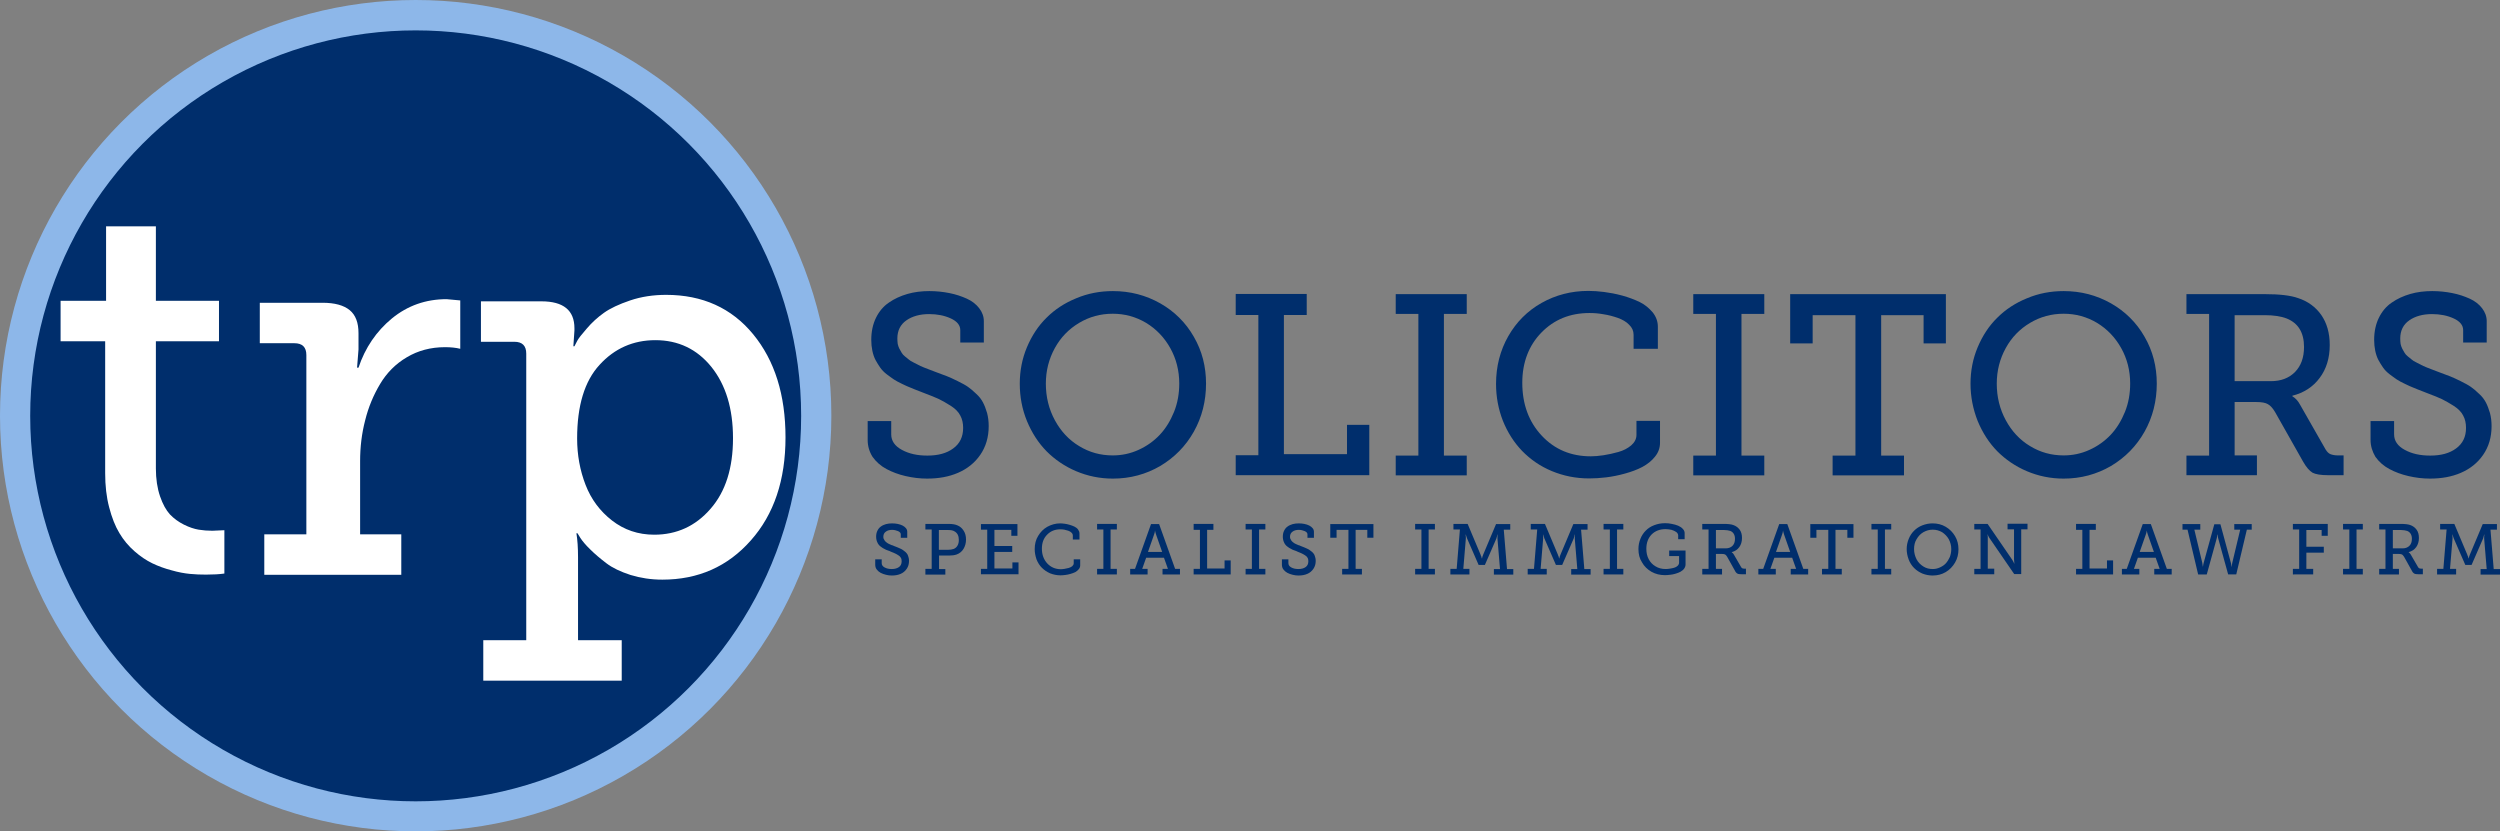 <?xml version="1.0" encoding="utf-8"?>
<!-- Generator: Adobe Illustrator 28.0.0, SVG Export Plug-In . SVG Version: 6.00 Build 0)  -->
<svg version="1.1" id="Layer_1" xmlns="http://www.w3.org/2000/svg" xmlns:xlink="http://www.w3.org/1999/xlink" x="0px" y="0px"
	 viewBox="0 0 1390.5 462.4" style="enable-background:new 0 0 1390.5 462.4;" xml:space="preserve">
<rect x="0" y="0" width="1390.5" height="462.4" fill="#808080" stroke="none"/>
<style type="text/css">
	.st0{fill:#002E6C;}
	.st1{fill:#8DB7E9;}
	.st2{fill:#FFFFFF;}
</style>
<g>
	<path class="st0" d="M482.6,244.7v-10.5h13.1v7.4c0,3.6,2,6.5,5.9,8.6c4,2.2,8.7,3.2,14.2,3.2c6,0,10.8-1.3,14.4-4
		c3.7-2.7,5.5-6.5,5.5-11.4c0-2.6-0.5-4.9-1.6-6.9c-1-2-2.8-3.8-5.3-5.4c-2.5-1.6-4.7-2.8-6.5-3.7c-1.8-0.9-4.7-2-8.6-3.5
		c-1-0.4-1.8-0.7-2.3-0.9c-2-0.8-3.7-1.4-5-2c-1.3-0.5-2.9-1.2-4.7-2.1c-1.9-0.9-3.4-1.7-4.6-2.5c-1.2-0.8-2.5-1.8-4-2.9
		c-1.4-1.1-2.6-2.3-3.5-3.6c-0.9-1.3-1.8-2.7-2.6-4.2c-0.8-1.5-1.4-3.3-1.8-5.2c-0.4-1.9-0.6-3.9-0.6-6.1c0-4.6,0.9-8.7,2.6-12.2
		c1.7-3.5,4.1-6.4,7.2-8.5c3-2.1,6.5-3.7,10.3-4.8c3.8-1.1,7.9-1.6,12.2-1.6c3.8,0,7.6,0.4,11.1,1.1c3.6,0.7,6.8,1.8,9.7,3.1
		c2.9,1.3,5.2,3.1,6.9,5.3c1.7,2.2,2.6,4.6,2.6,7.2v11.9h-13.1v-6.9c0-2.7-1.8-4.9-5.3-6.5c-3.5-1.6-7.5-2.4-12-2.4
		c-5.2,0-9.4,1.2-12.7,3.5c-3.3,2.3-5,5.7-5,10.1c0,1.1,0.1,2.1,0.2,3c0.2,0.9,0.5,1.8,0.9,2.6c0.5,0.8,0.9,1.6,1.3,2.3
		c0.4,0.7,1,1.4,1.9,2.1c0.9,0.7,1.6,1.3,2.1,1.7c0.5,0.5,1.4,1,2.6,1.6c1.2,0.6,2.1,1.1,2.7,1.4c0.6,0.3,1.6,0.8,3.1,1.4
		c1.5,0.6,2.6,1,3.1,1.2c0.6,0.2,1.7,0.6,3.4,1.3c2.7,1,4.8,1.8,6.4,2.4c1.5,0.6,3.5,1.5,5.9,2.7c2.4,1.2,4.3,2.2,5.7,3.2
		c1.4,1,2.9,2.2,4.5,3.8c1.7,1.5,2.9,3.1,3.8,4.8c0.9,1.7,1.6,3.6,2.3,5.9c0.6,2.3,0.9,4.7,0.9,7.3c0,6.2-1.6,11.5-4.7,16
		c-3.1,4.5-7.3,7.8-12.4,10c-5.1,2.2-10.8,3.2-17.2,3.2c-4,0-8-0.5-11.9-1.4c-3.9-0.9-7.4-2.2-10.6-3.9c-3.2-1.7-5.8-4-7.8-6.8
		C483.5,251.2,482.6,248.1,482.6,244.7z"/>
	<path class="st0" d="M567.2,213.4c0-7.1,1.3-13.9,4-20.3c2.7-6.4,6.3-11.9,10.9-16.4c4.6-4.6,10.1-8.2,16.5-10.8
		c6.4-2.7,13.2-4,20.4-4c9.6,0,18.3,2.3,26.3,6.8c7.9,4.5,14.2,10.7,18.7,18.6c4.6,7.9,6.8,16.6,6.8,26.1c0,9.7-2.3,18.7-6.8,26.7
		s-10.8,14.4-18.7,19.1c-7.9,4.6-16.7,7-26.3,7c-7.2,0-14-1.4-20.4-4.1c-6.4-2.7-11.9-6.5-16.5-11.1c-4.6-4.7-8.2-10.3-10.9-16.8
		C568.5,227.6,567.2,220.7,567.2,213.4z M581.7,213.4c0,7.4,1.7,14.2,5,20.3c3.3,6.1,7.8,11,13.5,14.4c5.7,3.5,11.9,5.2,18.7,5.2
		c5,0,9.8-1,14.4-3.1c4.6-2.1,8.5-4.9,11.8-8.4c3.3-3.5,5.9-7.8,7.9-12.7c2-5,2.9-10.2,2.9-15.8c0-7.2-1.7-13.8-5-19.7
		c-3.3-5.9-7.8-10.6-13.4-14c-5.7-3.4-11.9-5.1-18.6-5.1c-6.8,0-13,1.7-18.7,5.1c-5.7,3.4-10.2,8-13.5,14
		C583.4,199.6,581.7,206.2,581.7,213.4z"/>
	<path class="st0" d="M687.3,264.4v-11.2h12.6v-78h-12.6v-11.7h39.5v11.7h-12.7v77.4h35.1v-16.3h12.4v28H687.3z"/>
	<path class="st0" d="M776.3,264.4v-11h12.6v-78.8h-12.6v-11h39.5v11h-12.7v78.8h12.7v11H776.3z"/>
	<path class="st0" d="M832.1,213.5c0-9.7,2.3-18.6,6.8-26.5c4.5-7.9,10.7-14.1,18.5-18.5c7.8-4.4,16.5-6.7,26.1-6.7
		c2.7,0,5.6,0.2,8.7,0.6c3.1,0.4,6.4,1,10.1,2c3.6,1,6.8,2.2,9.7,3.6c2.9,1.4,5.2,3.4,7.2,5.7c1.9,2.4,2.9,5.1,2.9,8v12.3h-13.5
		v-7.8c0-2.1-0.8-4-2.5-5.6c-1.6-1.7-3.8-2.9-6.3-3.8c-2.6-0.9-5.2-1.6-7.9-2c-2.7-0.5-5.3-0.7-7.8-0.7c-10.8,0-19.7,3.6-26.8,10.9
		c-7,7.2-10.6,16.6-10.6,27.9c0,11.9,3.6,21.7,10.8,29.4c7.2,7.7,16.3,11.5,27.3,11.5c2.1,0,4.5-0.2,7.1-0.6c2.6-0.4,5.3-1,8.2-1.8
		c2.9-0.8,5.3-2.1,7.2-3.7c1.9-1.7,2.9-3.6,2.9-5.8v-7.8h13.1v12.2c0,2.8-0.9,5.4-2.8,7.7c-1.8,2.3-4.2,4.2-7,5.7
		c-2.8,1.5-6.1,2.7-9.7,3.7c-3.6,1-7.1,1.7-10.4,2.1c-3.3,0.4-6.5,0.6-9.5,0.6c-7.4,0-14.3-1.4-20.8-4.1
		c-6.5-2.7-11.9-6.5-16.5-11.2c-4.5-4.7-8.1-10.3-10.7-16.8C833.4,227.6,832.1,220.8,832.1,213.5z"/>
	<path class="st0" d="M941.8,264.4v-11h12.6v-78.8h-12.6v-11h39.5v11h-12.7v78.8h12.7v11H941.8z"/>
	<path class="st0" d="M995.7,191v-27.4h86.6V191h-12.4v-15.7h-23.6v78.1h12.7v11h-39.7v-11h12.7v-78.1h-23.8V191H995.7z"/>
	<path class="st0" d="M1096,213.4c0-7.1,1.3-13.9,4-20.3c2.7-6.4,6.3-11.9,10.9-16.4c4.6-4.6,10.1-8.2,16.5-10.8
		c6.4-2.7,13.2-4,20.4-4c9.6,0,18.3,2.3,26.3,6.8c7.9,4.5,14.2,10.7,18.7,18.6c4.6,7.9,6.8,16.6,6.8,26.1c0,9.7-2.3,18.7-6.8,26.7
		s-10.8,14.4-18.7,19.1c-7.9,4.6-16.7,7-26.3,7c-7.2,0-14-1.4-20.4-4.1c-6.4-2.7-11.9-6.5-16.5-11.1c-4.6-4.7-8.2-10.3-10.9-16.8
		C1097.4,227.6,1096,220.7,1096,213.4z M1110.6,213.4c0,7.4,1.7,14.2,5,20.3c3.3,6.1,7.8,11,13.5,14.4c5.7,3.5,11.9,5.2,18.7,5.2
		c5,0,9.8-1,14.4-3.1c4.6-2.1,8.5-4.9,11.8-8.4c3.3-3.5,5.9-7.8,7.9-12.7c2-5,2.9-10.2,2.9-15.8c0-7.2-1.7-13.8-5-19.7
		c-3.3-5.9-7.8-10.6-13.4-14c-5.7-3.4-11.9-5.1-18.6-5.1c-6.8,0-13,1.7-18.7,5.1c-5.7,3.4-10.2,8-13.5,14
		C1112.3,199.6,1110.6,206.2,1110.6,213.4z"/>
	<path class="st0" d="M1216.1,264.4v-11h12.6v-78.8h-12.6v-11h43.6c8.1,0,14.3,0.7,18.5,2.2c5.5,1.8,9.8,5,12.9,9.4
		c3.1,4.5,4.7,10,4.7,16.7c0,7.3-1.9,13.4-5.6,18.3c-3.7,5-8.8,8.3-15.2,9.9v0.3c1.7,1,3.2,2.6,4.3,4.7l14.2,24.9
		c0.8,1.3,1.7,2.2,2.7,2.6c1,0.4,2.4,0.7,4.3,0.7h3v11h-8.6c-4.1,0-7-0.5-8.7-1.4c-1.7-1-3.4-3-5.2-6.1l-15.6-27.6
		c-1.3-2.2-2.7-3.7-4-4.4c-1.3-0.8-3.5-1.2-6.5-1.2h-12v29.7h12.4v11H1216.1z M1242.9,212h20.2c5.6,0,10-1.7,13.4-5.1
		c3.3-3.4,5-8,5-13.9c0-8-3.2-13.2-9.5-15.8c-3.3-1.3-7.4-1.9-12.4-1.9h-16.7V212z"/>
	<path class="st0" d="M1318.5,244.7v-10.5h13.1v7.4c0,3.6,2,6.5,5.9,8.6c4,2.2,8.7,3.2,14.2,3.2c6,0,10.8-1.3,14.4-4
		c3.7-2.7,5.5-6.5,5.5-11.4c0-2.6-0.5-4.9-1.6-6.9c-1-2-2.8-3.8-5.3-5.4c-2.5-1.6-4.7-2.8-6.5-3.7c-1.8-0.9-4.7-2-8.6-3.5
		c-1-0.4-1.8-0.7-2.3-0.9c-2-0.8-3.7-1.4-5-2c-1.3-0.5-2.9-1.2-4.7-2.1c-1.9-0.9-3.4-1.7-4.6-2.5c-1.2-0.8-2.5-1.8-4-2.9
		c-1.4-1.1-2.6-2.3-3.5-3.6c-0.9-1.3-1.8-2.7-2.6-4.2c-0.8-1.5-1.4-3.3-1.8-5.2c-0.4-1.9-0.6-3.9-0.6-6.1c0-4.6,0.9-8.7,2.6-12.2
		c1.7-3.5,4.1-6.4,7.2-8.5c3-2.1,6.5-3.7,10.3-4.8c3.8-1.1,7.9-1.6,12.2-1.6c3.8,0,7.6,0.4,11.1,1.1c3.6,0.7,6.8,1.8,9.7,3.1
		c2.9,1.3,5.2,3.1,6.9,5.3c1.7,2.2,2.6,4.6,2.6,7.2v11.9h-13.1v-6.9c0-2.7-1.8-4.9-5.3-6.5c-3.5-1.6-7.5-2.4-12-2.4
		c-5.2,0-9.4,1.2-12.7,3.5c-3.3,2.3-5,5.7-5,10.1c0,1.1,0.1,2.1,0.2,3c0.2,0.9,0.5,1.8,0.9,2.6s0.9,1.6,1.3,2.3
		c0.4,0.7,1,1.4,1.9,2.1c0.9,0.7,1.6,1.3,2.1,1.7c0.5,0.5,1.4,1,2.6,1.6c1.2,0.6,2.1,1.1,2.7,1.4c0.6,0.3,1.6,0.8,3.1,1.4
		c1.5,0.6,2.6,1,3.1,1.2c0.6,0.2,1.7,0.6,3.4,1.3c2.7,1,4.8,1.8,6.4,2.4c1.5,0.6,3.5,1.5,5.9,2.7c2.4,1.2,4.3,2.2,5.7,3.2
		c1.4,1,2.9,2.2,4.5,3.8c1.7,1.5,2.9,3.1,3.8,4.8c0.9,1.7,1.6,3.6,2.3,5.9c0.6,2.3,0.9,4.7,0.9,7.3c0,6.2-1.6,11.5-4.7,16
		c-3.1,4.5-7.3,7.8-12.4,10c-5.1,2.2-10.8,3.2-17.2,3.2c-4,0-8-0.5-11.9-1.4c-3.9-0.9-7.4-2.2-10.6-3.9c-3.2-1.7-5.8-4-7.8-6.8
		C1319.5,251.2,1318.5,248.1,1318.5,244.7z"/>
</g>
<path class="st0" d="M486.8,314v-2.9h3.6v2.1c0,1,0.5,1.8,1.6,2.4s2.4,0.9,4,0.9c1.7,0,3-0.4,4-1.1c1-0.7,1.5-1.8,1.5-3.2
	c0-0.7-0.1-1.4-0.4-1.9c-0.3-0.6-0.8-1.1-1.5-1.5c-0.7-0.4-1.3-0.8-1.8-1s-1.3-0.6-2.4-1c-0.3-0.1-0.5-0.2-0.6-0.3
	c-0.6-0.2-1-0.4-1.4-0.5c-0.4-0.1-0.8-0.3-1.3-0.6c-0.5-0.2-0.9-0.5-1.3-0.7c-0.3-0.2-0.7-0.5-1.1-0.8c-0.4-0.3-0.7-0.6-1-1
	c-0.3-0.4-0.5-0.7-0.7-1.2c-0.2-0.4-0.4-0.9-0.5-1.4c-0.1-0.5-0.2-1.1-0.2-1.7c0-1.3,0.2-2.4,0.7-3.4c0.5-1,1.1-1.8,2-2.4
	c0.8-0.6,1.8-1,2.8-1.3c1.1-0.3,2.2-0.4,3.4-0.4c1.1,0,2.1,0.1,3.1,0.3c1,0.2,1.9,0.5,2.7,0.9c0.8,0.4,1.4,0.9,1.9,1.5
	c0.5,0.6,0.7,1.3,0.7,2v3.3h-3.6v-1.9c0-0.8-0.5-1.3-1.5-1.8c-1-0.4-2.1-0.7-3.3-0.7c-1.4,0-2.6,0.3-3.5,1c-0.9,0.6-1.4,1.6-1.4,2.8
	c0,0.3,0,0.6,0.1,0.8c0,0.3,0.1,0.5,0.3,0.7c0.1,0.2,0.2,0.4,0.3,0.6c0.1,0.2,0.3,0.4,0.5,0.6c0.2,0.2,0.4,0.4,0.6,0.5
	c0.1,0.1,0.4,0.3,0.7,0.5c0.3,0.2,0.6,0.3,0.8,0.4c0.2,0.1,0.5,0.2,0.9,0.4c0.4,0.2,0.7,0.3,0.9,0.3c0.2,0.1,0.5,0.2,0.9,0.4
	c0.8,0.3,1.3,0.5,1.8,0.7c0.4,0.2,1,0.4,1.6,0.7c0.7,0.3,1.2,0.6,1.6,0.9c0.4,0.3,0.8,0.6,1.3,1c0.5,0.4,0.8,0.9,1.1,1.3
	c0.2,0.5,0.5,1,0.6,1.6c0.2,0.6,0.3,1.3,0.3,2c0,1.7-0.4,3.2-1.3,4.5c-0.9,1.3-2,2.2-3.4,2.8s-3,0.9-4.8,0.9c-1.1,0-2.2-0.1-3.3-0.4
	c-1.1-0.3-2.1-0.6-3-1.1c-0.9-0.5-1.6-1.1-2.2-1.9S486.8,315,486.8,314z"/>
<path class="st0" d="M514.7,319.5v-3.1h3.5v-21.9h-3.5v-3.1h13c2.1,0,3.7,0.3,4.8,0.8c1.5,0.6,2.6,1.6,3.5,3c0.9,1.4,1.3,3,1.3,4.9
	c0,2-0.5,3.7-1.4,5.2c-0.9,1.5-2.2,2.5-3.8,3.1c-1.1,0.4-2.5,0.6-4.2,0.6h-5.6v7.5h3.5v3.1H514.7z M522.2,305.8h5.2
	c1.2,0,2.2-0.2,3.1-0.5c0.9-0.4,1.6-1,2.1-1.9c0.5-0.9,0.7-1.9,0.7-3.1c0-2.3-0.8-3.9-2.5-4.8c-0.8-0.5-1.9-0.7-3.4-0.7h-5.2V305.8z
	"/>
<path class="st0" d="M545.6,319.5v-3.1h3.5v-21.8h-3.5v-3.1h20.3v6.5h-3.4v-3.3h-9.4v9h9.9v3.3h-9.9v9.2h10v-3.4h3.4v6.6H545.6z"/>
<path class="st0" d="M575.5,305.4c0-2.7,0.6-5.2,1.9-7.3c1.3-2.2,3-3.9,5.1-5.1c2.2-1.2,4.6-1.9,7.2-1.9c0.7,0,1.6,0.1,2.4,0.2
	c0.9,0.1,1.8,0.3,2.8,0.6c1,0.3,1.9,0.6,2.7,1c0.8,0.4,1.5,0.9,2,1.6c0.5,0.7,0.8,1.4,0.8,2.2v3.4h-3.7v-2.2c0-0.6-0.2-1.1-0.7-1.6
	c-0.5-0.5-1-0.8-1.8-1.1c-0.7-0.2-1.4-0.4-2.2-0.6c-0.7-0.1-1.5-0.2-2.2-0.2c-3,0-5.5,1-7.4,3c-2,2-2.9,4.6-2.9,7.8c0,3.3,1,6,3,8.2
	c2,2.1,4.5,3.2,7.6,3.2c0.6,0,1.2-0.1,2-0.2c0.7-0.1,1.5-0.3,2.3-0.5c0.8-0.2,1.5-0.6,2-1c0.5-0.5,0.8-1,0.8-1.6v-2.2h3.6v3.4
	c0,0.8-0.3,1.5-0.8,2.1c-0.5,0.6-1.2,1.2-1.9,1.6c-0.8,0.4-1.7,0.7-2.7,1c-1,0.3-2,0.5-2.9,0.6c-0.9,0.1-1.8,0.2-2.6,0.2
	c-2.1,0-4-0.4-5.8-1.1c-1.8-0.8-3.3-1.8-4.6-3.1c-1.3-1.3-2.3-2.9-3-4.7C575.9,309.3,575.5,307.4,575.5,305.4z"/>
<path class="st0" d="M610.2,319.5v-3.1h3.5v-21.9h-3.5v-3.1h11v3.1h-3.5v21.9h3.5v3.1H610.2z"/>
<path class="st0" d="M628.6,319.5v-3.1h2.7l8.9-24.9h4.5l8.9,24.9h2.7v3.1h-9.7v-3.1h3l-2.2-6.2h-9.9l-2.2,6.2h3v3.1H628.6z
	 M638.5,307h7.9l-3.4-9.7c-0.1-0.3-0.2-0.7-0.3-1c-0.1-0.4-0.1-0.6-0.2-0.8l0-0.3h-0.1c-0.1,0.7-0.2,1.4-0.5,2.1L638.5,307z"/>
<path class="st0" d="M663.9,319.5v-3.1h3.5v-21.7h-3.5v-3.3h11v3.3h-3.5v21.5h9.7v-4.5h3.4v7.8H663.9z"/>
<path class="st0" d="M692.8,319.5v-3.1h3.5v-21.9h-3.5v-3.1h11v3.1h-3.5v21.9h3.5v3.1H692.8z"/>
<path class="st0" d="M713,314v-2.9h3.6v2.1c0,1,0.5,1.8,1.6,2.4c1.1,0.6,2.4,0.9,4,0.9c1.7,0,3-0.4,4-1.1c1-0.7,1.5-1.8,1.5-3.2
	c0-0.7-0.1-1.4-0.4-1.9c-0.3-0.6-0.8-1.1-1.5-1.5c-0.7-0.4-1.3-0.8-1.8-1s-1.3-0.6-2.4-1c-0.3-0.1-0.5-0.2-0.6-0.3
	c-0.6-0.2-1-0.4-1.4-0.5c-0.4-0.1-0.8-0.3-1.3-0.6s-0.9-0.5-1.3-0.7c-0.3-0.2-0.7-0.5-1.1-0.8c-0.4-0.3-0.7-0.6-1-1
	c-0.3-0.4-0.5-0.7-0.7-1.2c-0.2-0.4-0.4-0.9-0.5-1.4c-0.1-0.5-0.2-1.1-0.2-1.7c0-1.3,0.2-2.4,0.7-3.4c0.5-1,1.1-1.8,2-2.4
	c0.8-0.6,1.8-1,2.8-1.3c1.1-0.3,2.2-0.4,3.4-0.4c1.1,0,2.1,0.1,3.1,0.3c1,0.2,1.9,0.5,2.7,0.9c0.8,0.4,1.4,0.9,1.9,1.5
	c0.5,0.6,0.7,1.3,0.7,2v3.3h-3.6v-1.9c0-0.8-0.5-1.3-1.5-1.8c-1-0.4-2.1-0.7-3.3-0.7c-1.4,0-2.6,0.3-3.5,1c-0.9,0.6-1.4,1.6-1.4,2.8
	c0,0.3,0,0.6,0.1,0.8c0,0.3,0.1,0.5,0.3,0.7c0.1,0.2,0.2,0.4,0.3,0.6c0.1,0.2,0.3,0.4,0.5,0.6c0.2,0.2,0.4,0.4,0.6,0.5
	c0.1,0.1,0.4,0.3,0.7,0.5c0.3,0.2,0.6,0.3,0.8,0.4c0.2,0.1,0.5,0.2,0.9,0.4c0.4,0.2,0.7,0.3,0.9,0.3c0.2,0.1,0.5,0.2,0.9,0.4
	c0.8,0.3,1.3,0.5,1.8,0.7c0.4,0.2,1,0.4,1.6,0.7c0.7,0.3,1.2,0.6,1.6,0.9c0.4,0.3,0.8,0.6,1.3,1c0.5,0.4,0.8,0.9,1.1,1.3
	c0.2,0.5,0.5,1,0.6,1.6c0.2,0.6,0.3,1.3,0.3,2c0,1.7-0.4,3.2-1.3,4.5c-0.9,1.3-2,2.2-3.4,2.8c-1.4,0.6-3,0.9-4.8,0.9
	c-1.1,0-2.2-0.1-3.3-0.4c-1.1-0.3-2.1-0.6-3-1.1c-0.9-0.5-1.6-1.1-2.2-1.9S713,315,713,314z"/>
<path class="st0" d="M739.9,299.1v-7.6h24v7.6h-3.4v-4.4H754v21.7h3.5v3.1h-11v-3.1h3.5v-21.7h-6.6v4.4H739.9z"/>
<path class="st0" d="M787.1,319.5v-3.1h3.5v-21.9h-3.5v-3.1h11v3.1h-3.5v21.9h3.5v3.1H787.1z"/>
<path class="st0" d="M806.7,319.5v-3.1h3.5l1.8-21.9h-3.6v-3.1h7.9l7.2,17.1c0.1,0.3,0.2,0.7,0.4,1c0.1,0.3,0.2,0.6,0.2,0.8l0.1,0.3
	h0.1c0.1-0.6,0.3-1.3,0.6-2l7.2-17.1h7.9v3.1h-3.6l1.8,21.9h3.5v3.1h-10.8v-3.1h3.4l-1.4-16.8c0-0.3,0-0.6,0-1c0-0.4,0-0.7,0.1-1
	l0-0.4h-0.1c-0.2,0.9-0.4,1.6-0.6,2.2l-6.4,14.7h-3.5l-6.4-14.7c-0.1-0.2-0.2-0.5-0.3-0.9c-0.1-0.4-0.2-0.7-0.3-0.9l-0.1-0.4h-0.1
	c0,0.1,0,0.2,0,0.4c0,0.2,0,0.5,0.1,0.9c0,0.4,0,0.7,0,1l-1.4,16.8h3.4v3.1H806.7z"/>
<path class="st0" d="M849.7,319.5v-3.1h3.5l1.8-21.9h-3.6v-3.1h7.9l7.2,17.1c0.1,0.3,0.2,0.7,0.4,1c0.1,0.3,0.2,0.6,0.2,0.8l0.1,0.3
	h0.1c0.1-0.6,0.3-1.3,0.6-2l7.2-17.1h7.9v3.1h-3.6l1.8,21.9h3.5v3.1h-10.8v-3.1h3.4l-1.4-16.8c0-0.3,0-0.6,0-1c0-0.4,0-0.7,0.1-1
	l0-0.4h-0.1c-0.2,0.9-0.4,1.6-0.6,2.2l-6.4,14.7h-3.5l-6.4-14.7c-0.1-0.2-0.2-0.5-0.3-0.9c-0.1-0.4-0.2-0.7-0.3-0.9l-0.1-0.4h-0.1
	c0,0.1,0,0.2,0,0.4c0,0.2,0,0.5,0.1,0.9c0,0.4,0,0.7,0,1l-1.4,16.8h3.4v3.1H849.7z"/>
<path class="st0" d="M891.9,319.5v-3.1h3.5v-21.9h-3.5v-3.1h11v3.1h-3.5v21.9h3.5v3.1H891.9z"/>
<path class="st0" d="M911.3,305.4c0-2.1,0.4-4,1.1-5.7c0.7-1.8,1.7-3.3,3-4.6c1.3-1.3,2.8-2.3,4.7-3c1.8-0.7,3.8-1.1,6-1.1
	c1.3,0,2.5,0.1,3.8,0.4c1.3,0.2,2.4,0.6,3.5,1c1.1,0.5,1.9,1,2.6,1.8c0.7,0.7,1,1.5,1,2.3v3.4h-3.6v-2.1c0-0.7-0.4-1.4-1.1-1.9
	c-0.7-0.5-1.6-0.9-2.6-1.2c-1-0.2-2.1-0.4-3.3-0.4c-3.2,0-5.8,1-7.8,3c-1.9,2-2.9,4.6-2.9,7.9c0,2.2,0.4,4.1,1.3,5.8
	c0.9,1.7,2.1,3,3.8,4c1.6,1,3.5,1.5,5.7,1.5c0.7,0,1.5-0.1,2.2-0.2c0.8-0.1,1.6-0.3,2.4-0.5s1.5-0.6,2-1.1c0.5-0.5,0.8-1.1,0.8-1.7
	v-3.7h-5.5v-3.1h9.1v7.8c0,0.8-0.3,1.6-0.8,2.3c-0.5,0.7-1.2,1.2-2,1.7c-0.8,0.4-1.7,0.8-2.8,1.1c-1,0.3-2,0.5-3,0.6
	c-1,0.1-1.9,0.2-2.8,0.2c-2.8,0-5.3-0.6-7.6-1.9c-2.2-1.3-4-3-5.2-5.2C911.9,310.7,911.3,308.2,911.3,305.4z"/>
<path class="st0" d="M946.8,319.5v-3.1h3.5v-21.9h-3.5v-3.1h12.1c2.2,0,4,0.2,5.1,0.6c1.5,0.5,2.7,1.4,3.6,2.6
	c0.9,1.2,1.3,2.8,1.3,4.6c0,2-0.5,3.7-1.5,5.1c-1,1.4-2.4,2.3-4.2,2.8v0.1c0.5,0.3,0.9,0.7,1.2,1.3l4,6.9c0.2,0.4,0.5,0.6,0.7,0.7
	c0.3,0.1,0.7,0.2,1.2,0.2h0.8v3.1h-2.4c-1.1,0-2-0.1-2.4-0.4c-0.5-0.3-1-0.8-1.4-1.7l-4.3-7.7c-0.4-0.6-0.7-1-1.1-1.2
	c-0.4-0.2-1-0.3-1.8-0.3h-3.3v8.3h3.4v3.1H946.8z M954.3,305h5.6c1.5,0,2.8-0.5,3.7-1.4c0.9-0.9,1.4-2.2,1.4-3.9
	c0-2.2-0.9-3.7-2.6-4.4c-0.9-0.3-2.1-0.5-3.4-0.5h-4.6V305z"/>
<path class="st0" d="M978,319.5v-3.1h2.7l8.9-24.9h4.5l8.9,24.9h2.7v3.1H996v-3.1h3l-2.2-6.2h-9.9l-2.2,6.2h3v3.1H978z M987.8,307
	h7.9l-3.4-9.7c-0.1-0.3-0.2-0.7-0.3-1c-0.1-0.4-0.1-0.6-0.2-0.8l0-0.3h-0.1c-0.1,0.7-0.2,1.4-0.5,2.1L987.8,307z"/>
<path class="st0" d="M1006.9,299.1v-7.6h24v7.6h-3.4v-4.4h-6.6v21.7h3.5v3.1h-11v-3.1h3.5v-21.7h-6.6v4.4H1006.9z"/>
<path class="st0" d="M1040.9,319.5v-3.1h3.5v-21.9h-3.5v-3.1h11v3.1h-3.5v21.9h3.5v3.1H1040.9z"/>
<path class="st0" d="M1060.5,305.4c0-2,0.4-3.9,1.1-5.6c0.7-1.8,1.7-3.3,3-4.6c1.3-1.3,2.8-2.3,4.6-3c1.8-0.7,3.7-1.1,5.7-1.1
	c2.7,0,5.1,0.6,7.3,1.9s3.9,3,5.2,5.2c1.3,2.2,1.9,4.6,1.9,7.3c0,2.7-0.6,5.2-1.9,7.4c-1.3,2.2-3,4-5.2,5.3
	c-2.2,1.3-4.6,1.9-7.3,1.9c-2,0-3.9-0.4-5.7-1.1c-1.8-0.8-3.3-1.8-4.6-3.1c-1.3-1.3-2.3-2.9-3-4.7
	C1060.9,309.3,1060.5,307.4,1060.5,305.4z M1064.6,305.4c0,2.1,0.5,3.9,1.4,5.7c0.9,1.7,2.2,3,3.8,4c1.6,1,3.3,1.4,5.2,1.4
	c1.4,0,2.7-0.3,4-0.9s2.4-1.3,3.3-2.3c0.9-1,1.6-2.2,2.2-3.5c0.5-1.4,0.8-2.8,0.8-4.4c0-2-0.5-3.8-1.4-5.5c-0.9-1.6-2.2-2.9-3.7-3.9
	c-1.6-0.9-3.3-1.4-5.2-1.4c-1.9,0-3.6,0.5-5.2,1.4c-1.6,0.9-2.8,2.2-3.8,3.9C1065,301.5,1064.6,303.4,1064.6,305.4z"/>
<path class="st0" d="M1098.1,319.5v-3.1h3.5v-21.9h-3.5v-3.1h7.4l13.8,20.1c0.1,0.2,0.3,0.5,0.5,0.9c0.2,0.3,0.3,0.6,0.4,0.8
	l0.1,0.3h0.1c-0.1-0.9-0.2-1.7-0.2-2.3v-16.8h-3.6v-3.1h11.1v3.1h-3.5v24.9h-3.9l-13.8-20.1c-0.2-0.2-0.3-0.5-0.5-0.9
	c-0.2-0.3-0.3-0.6-0.4-0.8l-0.1-0.3h-0.1c0,0.1,0,0.2,0.1,0.4c0,0.2,0.1,0.5,0.1,0.9c0,0.4,0,0.7,0,1v16.8h3.6v3.1H1098.1z"/>
<path class="st0" d="M1154.7,319.5v-3.1h3.5v-21.7h-3.5v-3.3h11v3.3h-3.5v21.5h9.7v-4.5h3.4v7.8H1154.7z"/>
<path class="st0" d="M1180.2,319.5v-3.1h2.7l8.9-24.9h4.5l8.9,24.9h2.7v3.1h-9.7v-3.1h3l-2.2-6.2h-9.9l-2.2,6.2h3v3.1H1180.2z
	 M1190.1,307h7.9l-3.4-9.7c-0.1-0.3-0.2-0.7-0.3-1c-0.1-0.4-0.1-0.6-0.2-0.8l0-0.3h-0.1c-0.1,0.7-0.2,1.4-0.5,2.1L1190.1,307z"/>
<path class="st0" d="M1213.9,294.6v-3.1h9.9v3.1h-3.3l4.4,18.4l0.3,2.1h0.1c0.1-0.7,0.2-1.5,0.4-2.1l5.9-21.4h3.4l5.8,21.4
	c0.1,0.3,0.2,0.6,0.2,1c0.1,0.3,0.1,0.6,0.1,0.8l0,0.3h0.2c0.1-0.7,0.1-1.5,0.3-2.1l4.4-18.4h-3.3v-3.1h9.7v3.1h-2.7l-5.9,24.9h-4.5
	l-5.5-19.9c-0.1-0.3-0.2-0.6-0.2-1c-0.1-0.4-0.1-0.7-0.1-0.9l0-0.3h-0.2c-0.1,0.8-0.2,1.6-0.4,2.2l-5.5,19.9h-4.8l-5.9-24.9H1213.9z
	"/>
<path class="st0" d="M1275.3,319.5v-3.1h3.5v-21.9h-3.5v-3.1h19.4v6.6h-3.4v-3.2h-8.5v9.3h9.7v3.3h-9.7v9h3.8v3.1H1275.3z"/>
<path class="st0" d="M1303.2,319.5v-3.1h3.5v-21.9h-3.5v-3.1h11v3.1h-3.5v21.9h3.5v3.1H1303.2z"/>
<path class="st0" d="M1323.3,319.5v-3.1h3.5v-21.9h-3.5v-3.1h12.1c2.2,0,4,0.2,5.1,0.6c1.5,0.5,2.7,1.4,3.6,2.6
	c0.9,1.2,1.3,2.8,1.3,4.6c0,2-0.5,3.7-1.5,5.1c-1,1.4-2.4,2.3-4.2,2.8v0.1c0.5,0.3,0.9,0.7,1.2,1.3l4,6.9c0.2,0.4,0.5,0.6,0.7,0.7
	c0.3,0.1,0.7,0.2,1.2,0.2h0.8v3.1h-2.4c-1.1,0-2-0.1-2.4-0.4c-0.5-0.3-1-0.8-1.4-1.7l-4.3-7.7c-0.4-0.6-0.8-1-1.1-1.2
	c-0.4-0.2-1-0.3-1.8-0.3h-3.3v8.3h3.4v3.1H1323.3z M1330.8,305h5.6c1.5,0,2.8-0.5,3.7-1.4c0.9-0.9,1.4-2.2,1.4-3.9
	c0-2.2-0.9-3.7-2.6-4.4c-0.9-0.3-2.1-0.5-3.4-0.5h-4.6V305z"/>
<path class="st0" d="M1355.5,319.5v-3.1h3.5l1.8-21.9h-3.6v-3.1h7.9l7.2,17.1c0.1,0.3,0.2,0.7,0.4,1c0.1,0.3,0.2,0.6,0.2,0.8
	l0.1,0.3h0.1c0.1-0.6,0.3-1.3,0.6-2l7.2-17.1h7.9v3.1h-3.6l1.8,21.9h3.5v3.1h-10.8v-3.1h3.4l-1.4-16.8c0-0.3,0-0.6,0-1
	c0-0.4,0-0.7,0.1-1l0-0.4h-0.1c-0.2,0.9-0.4,1.6-0.6,2.2l-6.4,14.7h-3.5l-6.4-14.7c-0.1-0.2-0.2-0.5-0.3-0.9
	c-0.1-0.4-0.2-0.7-0.3-0.9l-0.1-0.4h-0.1c0,0.1,0,0.2,0,0.4c0,0.2,0,0.5,0.1,0.9c0,0.4,0,0.7,0,1l-1.4,16.8h3.4v3.1H1355.5z"/>
<ellipse class="st1" cx="231.2" cy="231.2" rx="231.2" ry="231.2"/>
<ellipse class="st0" cx="231.2" cy="231.3" rx="214.4" ry="214.4"/>
<path class="st2" d="M33.7,189.8v-22.5H59v-41.4h27.7v41.4h35.1v22.5H86.7v70.8c0,5.8,0.8,11,2.3,15.4c1.5,4.4,3.4,7.8,5.5,10.1
	c2.2,2.3,4.8,4.2,7.8,5.7c3,1.5,5.8,2.4,8.2,2.8c2.4,0.4,5,0.6,7.6,0.6l6.7-0.3V319c-2.7,0.4-6.2,0.6-10.2,0.6c-3,0-6-0.1-9-0.4
	c-3-0.3-6.4-0.9-10.2-2c-3.8-1-7.4-2.3-10.7-3.9c-3.3-1.6-6.6-3.8-9.9-6.7c-3.3-2.9-6.1-6.2-8.4-10.1c-2.3-3.8-4.2-8.6-5.7-14.4
	c-1.5-5.7-2.2-12-2.2-18.9v-73.4H33.7z"/>
<path class="st2" d="M144.5,190.9v-22.5h34.9c6.8,0,11.8,1.4,15.1,4.1s4.9,7,4.9,12.8v9.1l-0.8,10.1h0.8
	c3.7-11.1,9.9-20.2,18.6-27.4c8.7-7.1,18.8-10.7,30.4-10.7l7.6,0.7v26.9c-2.4-0.6-5.2-0.9-8.5-0.9c-7.9,0-15,1.9-21.2,5.6
	c-6.3,3.7-11.2,8.7-14.9,14.9c-3.7,6.2-6.5,12.9-8.3,20.2c-1.9,7.3-2.8,14.8-2.8,22.7v40.7h22.9v22.5h-76.2v-22.5h23.4v-99.7
	c0-4.4-2.2-6.6-6.7-6.6H144.5z"/>
<path class="st2" d="M267.5,190.1v-22.5h33.6c12.3,0,18.4,5,18.4,15v1.2l-0.6,8.8h0.6c0.4-0.8,0.9-1.8,1.6-3.1
	c0.7-1.3,2.4-3.5,5.3-6.8c2.8-3.3,6-6.2,9.5-8.7c3.5-2.5,8.4-4.8,14.6-6.9c6.2-2.1,12.9-3.1,20-3.1c20.2,0,36.4,7.3,48.4,21.9
	c12,14.6,18,33.7,18,57.4c0,23.7-6.4,42.8-19.3,57.3c-12.8,14.5-29.2,21.8-49.2,21.8c-6.3,0-12.1-0.9-17.7-2.6
	c-5.5-1.8-10-3.9-13.4-6.5c-3.4-2.6-6.4-5.1-9-7.7c-2.6-2.5-4.4-4.7-5.5-6.4l-1.6-2.6h-0.6c0.6,3.7,0.9,8.1,0.9,13.3v46.2h24.3v22.5
	h-77v-22.5h23.9V196.7c0-4.4-2.2-6.6-6.6-6.6H267.5z M321,243.9c0,9.2,1.6,17.8,4.7,25.8c3.1,8,8,14.6,14.7,19.8
	c6.7,5.2,14.5,7.9,23.5,7.9c12.5,0,23-4.8,31.3-14.4c8.4-9.6,12.5-22.7,12.5-39.3c0-16.4-4-29.6-12-39.6c-8-9.9-18.4-14.9-31.2-14.9
	c-12.3,0-22.7,4.6-31,13.7C325.1,212,321,225.7,321,243.9z"/>
</svg>

